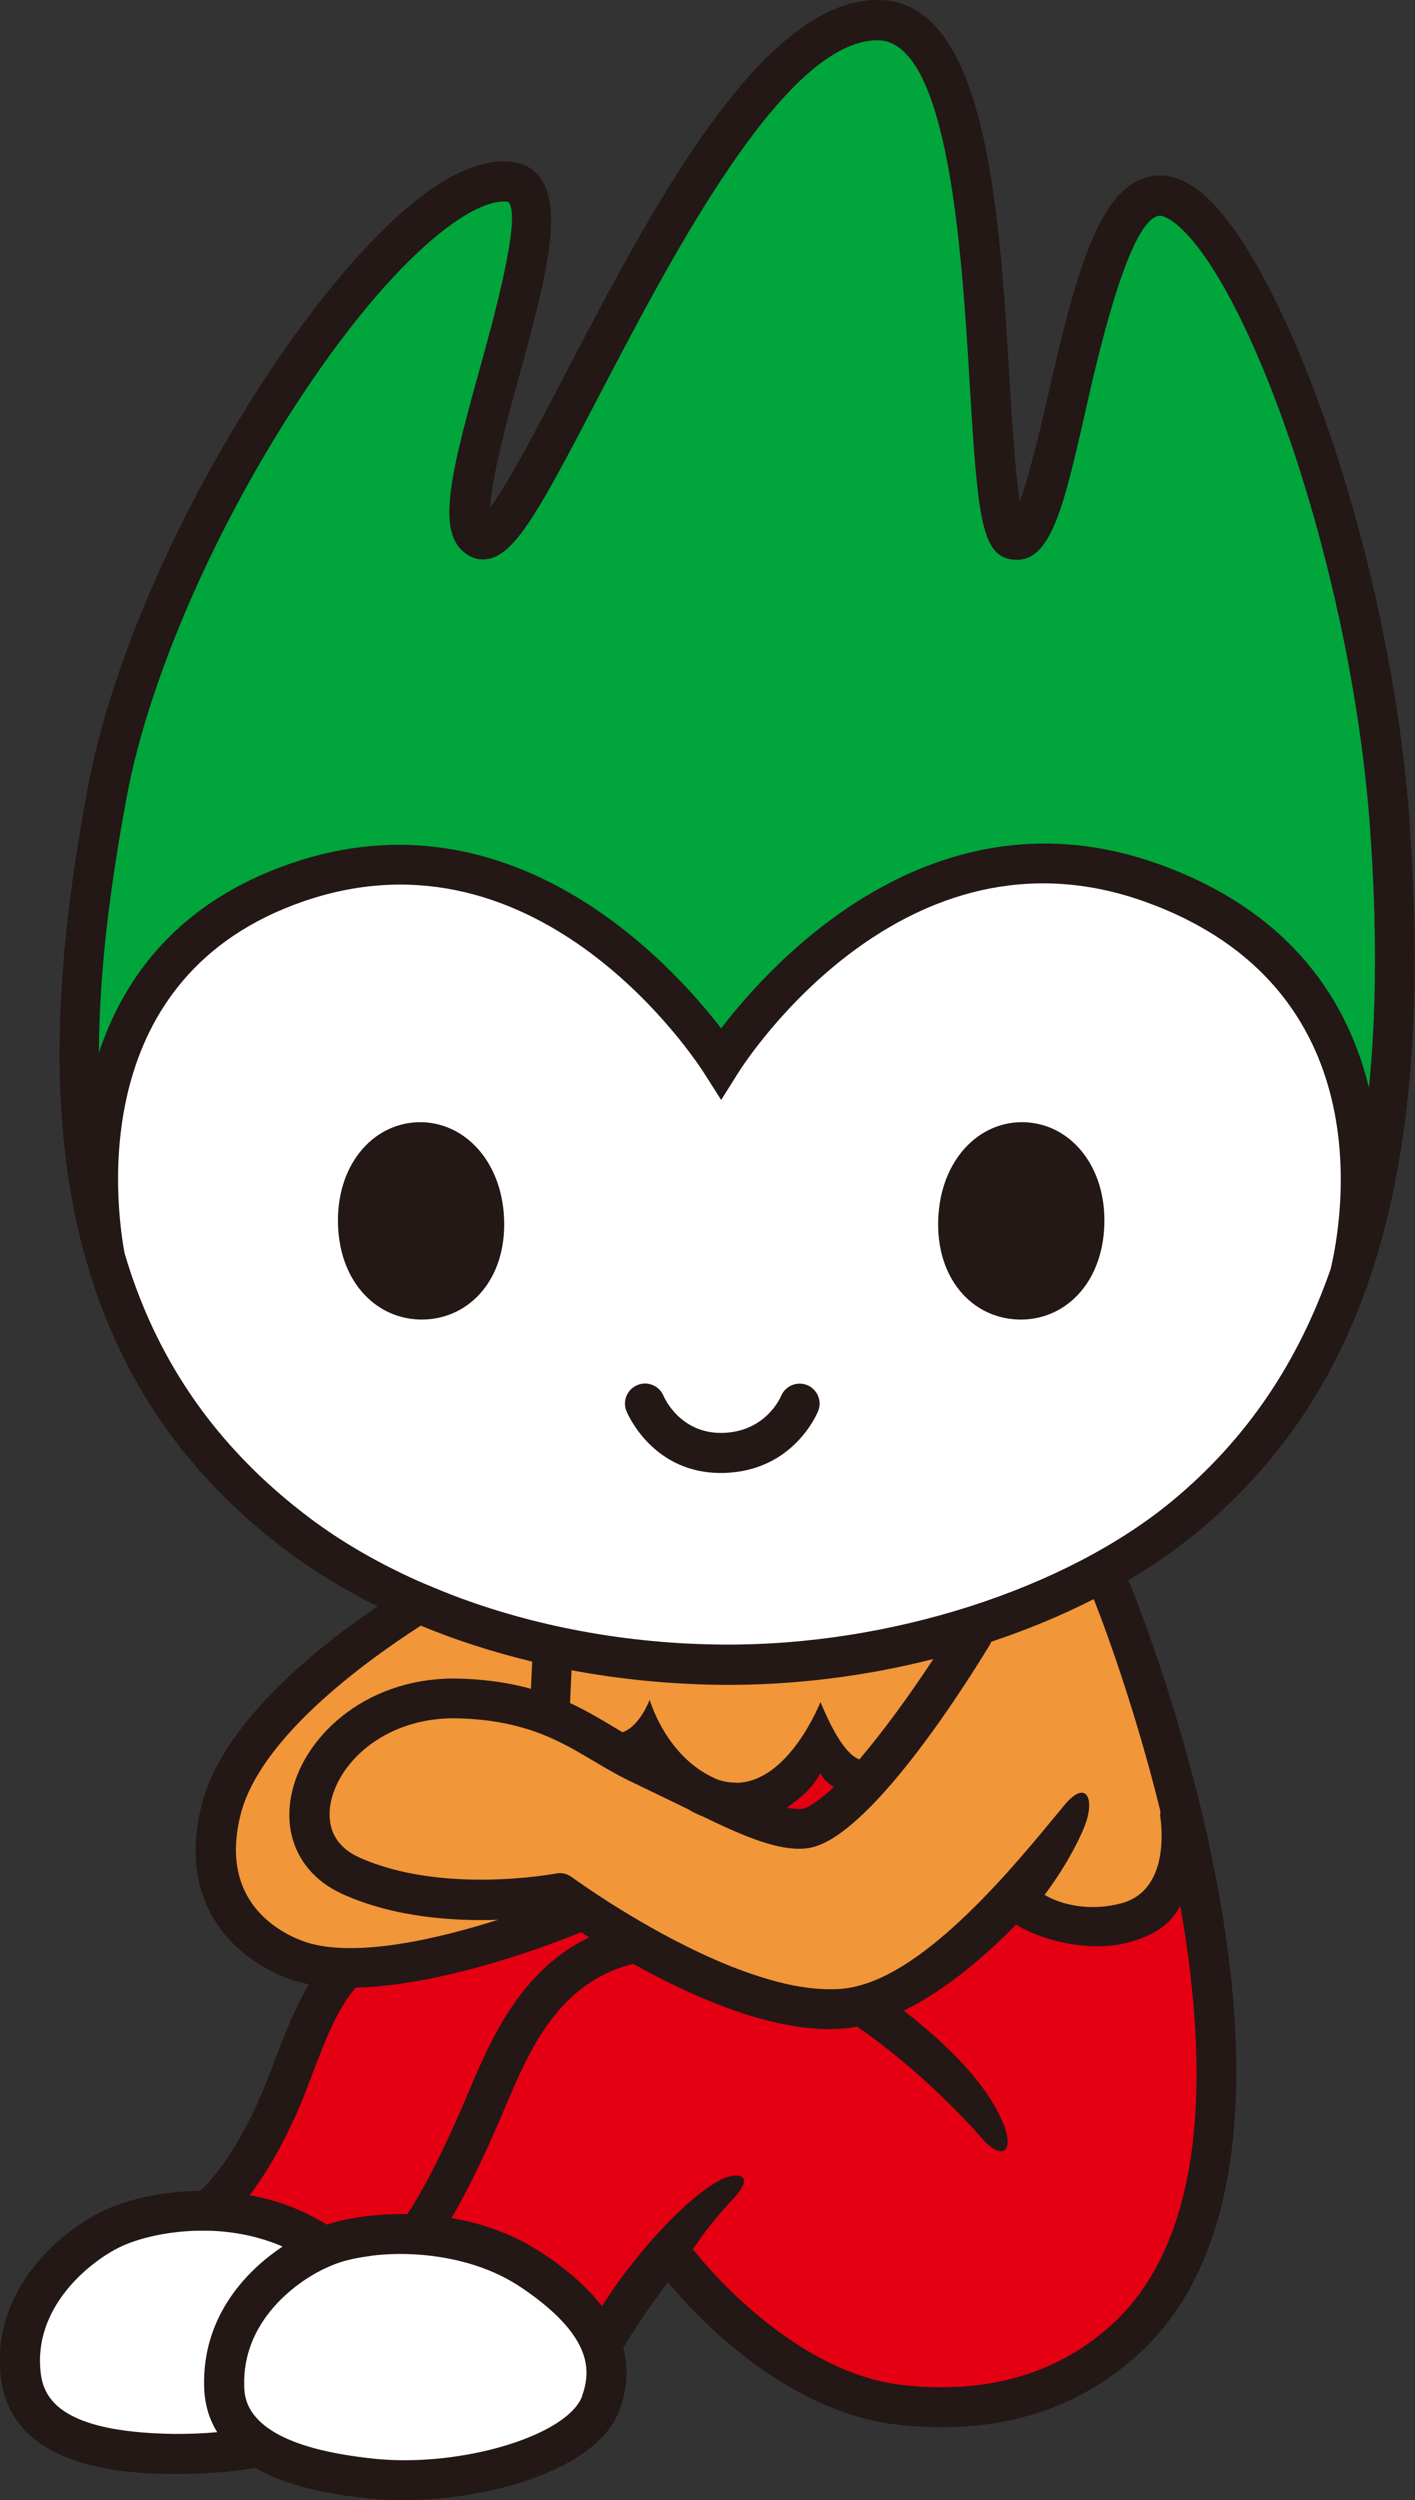 <?xml version="1.0" encoding="UTF-8"?><svg id="_レイヤー_2" xmlns="http://www.w3.org/2000/svg" viewBox="0 0 75.56 133.45"><rect x="0" y="0" width="75.56" height="133.45" fill="#333333" stroke="none"/><defs><style>.cls-1{fill:#231815;}.cls-1,.cls-2,.cls-3,.cls-4,.cls-5{stroke-width:0px;}.cls-2{fill:#f19639;}.cls-3{fill:#00a53c;}.cls-4{fill:#e40012;}.cls-5{fill:#fff;}</style></defs><g id="_レイヤー_1-2"><path class="cls-3" d="M38.72,56.1s6.8-9.36,14.46-9.99c7.65-.64,13.4,2.76,15.95,5.95,2.55,3.19,3.83,11.06,3.83,11.06,0,0,3.61-11.48.85-25.73-2.76-14.25-9.36-27.22-12.12-27.43-2.76-.21-5.53,19.35-7.23,18.92-1.7-.43.64-25.3-7.02-27.85-7.65-2.55-18.71,27.43-21.9,27.43s4.89-17.65,2.34-18.71c-2.55-1.06-15.95,9.14-21.05,26.37-5.1,17.22-2.34,25.09-2.34,25.09,0,0,2.55-14.67,15.31-14.88,12.76-.21,18.93,9.78,18.93,9.78Z"/><path class="cls-5" d="M38.51,56.43s9.17-10.76,17.4-10.47c9.02.32,16.51,8.69,16.75,15.79.32,9.5-9.5,27.87-33.99,27.06-25.98-.85-32.7-15.14-33.18-24.97-.48-9.83,5.48-18.04,16.27-17.72,10.79.32,16.75,10.31,16.75,10.31Z"/><path class="cls-2" d="M59.12,83.97s3.38,10.47,3.7,12.73c.32,2.26-.8,7.09-4.35,6.28-3.54-.81-4.35-1.61-4.35-1.61,0,0-4.03,5.48-9.34,5.8-5.32.32-14.18-5.32-14.18-5.32,0,0-9.02,3.71-13.05,3.22-4.03-.48-5.96-3.87-5.96-6.77s3.54-7.41,5.32-9.02c1.77-1.61,4.83-3.54,4.83-3.54,0,0,10.63,3.22,15.62,3.22,10.31,0,21.75-4.99,21.75-4.99Z"/><path class="cls-4" d="M45.92,94.92l-1.93-1.45s-1.29,1.13-2.42,1.77c-1.13.64-2.58,1.13-2.58,1.13,0,0,2.74,1.61,4.03,1.29,1.29-.32,2.9-2.74,2.9-2.74Z"/><path class="cls-4" d="M54.13,101.36s3.38,2.09,5.8,1.45c2.42-.64,3.22-3.22,3.22-3.22,0,0,3.71,14.98-.64,22.23-4.35,7.25-12.89,7.57-16.75,6.12-3.87-1.45-9.83-7.57-9.83-7.57l-3.87,4.51s-1.61-2.9-3.38-3.87c-1.77-.97-6.28-1.77-8.05-1.61-1.77.16-3.38.48-3.38.48,0,0-2.42-1.13-3.22-1.45-.81-.32-2.58-.32-2.58-.32,0,0,3.7-5.15,4.19-7.09.48-1.93,2.74-5.8,2.74-5.8,0,0,5.32-.48,7.89-1.29,2.58-.81,4.35-2.09,4.35-2.09,0,0,9.35,5.48,13.21,5.48s10.31-5.96,10.31-5.96Z"/><path class="cls-5" d="M32.38,126.98c0,2.74-5.48,5.48-10.15,5.48s-8.86-2.26-8.86-2.26c0,0-2.42,1.29-5.8.8-3.38-.48-5.96-1.61-6.28-4.03-.32-2.42,1.39-6.93,4.67-8.05,6.12-2.09,10.95.97,10.95.97,0,0,5.15-1.29,7.89-.64,2.74.64,7.57,4.67,7.57,7.73Z"/><path class="cls-1" d="M75.29,44.04c-1.07-14.83-6.88-30.34-11.18-33.79-.86-.69-1.71-.98-2.53-.86-2.78.41-4.04,4.73-5.65,11.86-.43,1.91-.98,4.13-1.47,5.52-.24-1.55-.4-4.01-.54-6.28C53.38,11.19,52.7.03,46.89,0c-6.27-.03-12.14,11.21-16.85,20.24-1.35,2.6-2.87,5.5-3.87,6.86.09-1.58.88-4.59,1.46-6.68,1.06-3.83,1.8-6.69,1.8-8.66,0-.89-.15-1.59-.49-2.13-.33-.53-.83-.86-1.43-.96-4.58-.8-10.67,7.5-13.07,11.1-4.87,7.3-8.53,15.66-9.77,22.36-1.44,7.77-2.4,16.66-.16,24.83.21.72.27.92.27.92,1.7,5.55,4.94,10.73,10.59,14.94,1.46,1.09,3.07,2.06,4.79,2.92-3.75,2.56-8.35,6.44-9.4,10.63-1.48,5.95,2.62,8.73,5.28,9.44.15.04.31.07.46.11-.73,1.2-1.28,2.62-1.81,4.01-.3.79-.61,1.6-.94,2.33-1.14,2.52-2.4,4.11-3.07,4.68-2.14.02-4.04.51-5.22,1.09-2.29,1.12-6.01,4.26-5.4,8.95.64,4.94,7.01,5.04,9.1,5.07,1.51.02,3.05-.09,4.49-.32,2.08,1.2,4.79,1.49,6.03,1.63,4.69.5,12.07-1.06,13.41-4.74.41-1.14.48-2.24.19-3.3.39-.65.85-1.37,1.37-2.11.29-.41.64-.89,1.02-1.4,1,1.23,5.93,6.89,12.25,7.61,5.04.57,9.3-.63,12.67-3.58,12.09-10.59.28-40-.23-41.25-.03-.09-.08-.16-.13-.23,1.37-.81,2.64-1.69,3.78-2.65,4.1-3.41,7.05-7.64,8.94-12.93h.03s.03-.11.07-.28c2.24-6.44,2.94-14.43,2.22-24.45ZM12.84,96.88c1-4.02,6.39-8.02,9.63-10.11,1.88.78,3.88,1.42,5.95,1.92l-.07,1.45c-1.04-.29-2.25-.49-3.71-.54-4.92-.18-8.33,2.96-9.04,6.02-.56,2.39.48,4.49,2.72,5.49,2.76,1.24,5.92,1.44,8.27,1.36-3.05.97-7.3,1.99-10,1.27-.52-.14-5.08-1.51-3.75-6.85ZM15.7,113.13c.36-.79.68-1.64.99-2.45.66-1.73,1.34-3.52,2.31-4.59,4.95-.11,11.07-2.56,12.03-2.96.14.09.28.18.43.28-3.68,1.76-5.27,5.5-6.42,8.21l-.4.94c-.87,1.97-1.84,4.04-2.89,5.62-1.71-.03-3.23.21-4.3.56-.17-.1-.34-.2-.52-.3-1.17-.65-2.39-1.05-3.6-1.27.82-1.07,1.65-2.47,2.35-4.03ZM9.2,129.91c-5.93-.1-6.85-1.88-7.02-3.21-.45-3.5,2.56-5.95,4.22-6.76.89-.43,2.33-.81,3.99-.87.3-.01.6,0,.91,0,1.23.05,2.54.3,3.79.84-2.1,1.4-4.28,3.86-4.19,7.46.02.97.28,1.78.7,2.45-.8.07-1.6.1-2.41.09ZM31.09,127.89c-.06.16-.15.32-.26.47-1.38,1.9-6.61,3.33-10.91,2.87-1.1-.12-2.03-.28-2.81-.47-1.43-.35-2.36-.81-2.96-1.28-1.08-.85-1.1-1.74-1.11-2.16-.08-3.22,2.41-5.29,4.18-6.18.25-.12.48-.22.69-.3.48-.18,1.08-.32,1.75-.41.06,0,.12-.02.18-.03.89-.11,1.9-.13,2.95-.02,1.72.18,3.54.69,5.08,1.74,1.67,1.13,2.59,2.13,3.05,3.01.58,1.1.43,2.01.16,2.76ZM63.04,101.8c1.47,8.36,1.54,17.72-3.84,22.43-2.9,2.54-6.61,3.57-11.03,3.07-6.03-.69-10.93-6.95-10.98-7.02-.06-.08-.13-.14-.2-.2.86-1.35,2.05-2.59,2.06-2.61,1.42-1.45.29-1.55-.53-1.14-1.75.88-4.2,3.61-5.62,5.64-.27.38-.52.76-.76,1.12-.72-.94-1.74-1.86-3.08-2.76-1.55-1.05-3.27-1.65-4.95-1.94.88-1.5,1.7-3.24,2.47-4.99,0,0,.41-.96.41-.96,1.27-2.99,2.81-6.62,6.82-7.62,3.22,1.8,7.59,3.73,11.18,3.46.26-.02.52-.06.78-.11,3.94,2.73,6.7,6.01,6.75,6.06,1.08,1.14,1.55.48,1.14-.66-.62-1.72-2.31-3.87-5.4-6.25,2.19-1.07,4.29-2.85,6-4.6,1.07.71,3.85,1.62,6.21.9,1.2-.37,2-.88,2.53-1.85ZM61.96,96.72c0,.06-.01.12-.01.18,0,.04.7,3.92-2.04,4.68-1.69.47-3.27.08-4.13-.44,1.27-1.69,2.09-3.38,2.28-4.09.33-1.22-.16-1.95-1.18-.75-1.8,2.14-6.5,8.23-10.65,9.58-.46.15-.92.25-1.36.28-1.03.07-2.16-.07-3.31-.37-.89-.23-1.8-.54-2.69-.9-1.67-.68-3.29-1.53-4.65-2.32-2.15-1.25-3.66-2.36-3.69-2.38-.24-.18-.55-.25-.84-.19-.06.01-6.04,1.14-10.49-.85-1.75-.78-1.7-2.25-1.51-3.06.52-2.22,3.1-4.51,6.88-4.37,1.5.05,2.68.28,3.68.6.79.25,1.47.57,2.1.9.16.09.32.17.47.26.28.16.56.33.84.49.62.37,1.26.75,1.96,1.09.05.02.1.05.15.07l2.61,1.26c.11.06.22.11.33.16.26.16.54.3.85.42,2.23,1.08,4.04,1.84,5.49,1.69.8-.08,1.72-.65,2.67-1.5.5-.44,1.01-.96,1.51-1.52,2.38-2.65,4.68-6.3,5.61-7.82.04-.06.07-.13.09-.19,1.92-.64,3.76-1.4,5.48-2.28,0,0,0,.02,0,.02.05.12,2,4.97,3.56,11.33ZM39.31,95.15c-.39,0-.73-.07-1.03-.18-.14-.06-.28-.13-.41-.2-2.38-1.24-3.18-4.05-3.18-4.05,0,.02-.53,1.43-1.45,1.74-.17-.1-.33-.2-.5-.3-.7-.42-1.44-.86-2.3-1.26l.08-1.75c2.6.49,5.29.75,8.01.78,3.82.03,7.67-.45,11.31-1.38-1.29,1.97-2.7,3.89-3.95,5.36-.86-.32-1.62-1.98-2.08-3.06,0,0-1.68,4.3-4.51,4.31ZM44.52,95.39c-.64.6-1.34,1.12-1.7,1.16-.23.02-.5,0-.8-.07.77-.52,1.36-1.06,1.79-1.83.18.37.44.55.72.74ZM71.06,67.72c-1.77,5.09-4.54,9.12-8.4,12.34-5.73,4.77-15.19,7.8-24.1,7.72-5.08-.04-10.04-.97-14.4-2.64-.64-.25-1.27-.51-1.89-.78-2.05-.92-3.95-2.01-5.63-3.26-5.38-4.01-8.43-8.9-9.99-14.22-.5-2.72-1.99-14.79,9.56-18.77,12.65-4.36,21.04,8.62,21.39,9.17l.91,1.43.9-1.43c.35-.57,8.85-13.79,21.76-9.14,12.71,4.58,10.5,16.99,9.89,19.58ZM73.1,58.05c-1.11-4.53-4.07-9.35-11.2-11.92-12.02-4.33-20.69,5.22-23.39,8.76-2.69-3.49-11.22-12.85-22.99-8.8-5.99,2.06-8.9,6.07-10.24,10.1.02-4.57.66-9.21,1.49-13.67,1.18-6.33,4.8-14.6,9.45-21.56,4.96-7.44,9.14-10.49,10.93-10.18.73.78-.83,6.38-1.58,9.08-1.63,5.87-2.3,8.79-.51,9.81.35.2.76.24,1.16.13,1.41-.41,2.7-2.79,5.71-8.56,3.97-7.61,9.97-19.11,14.94-19.09,3.81.02,4.5,11.42,4.92,18.47.42,7.04.63,9.08,2.31,9.25,1.99.2,2.67-2.64,3.91-8.14.76-3.37,2.34-9.99,3.88-10.21.19-.03.52.13.88.41,3.88,3.11,9.37,18.2,10.39,32.28.37,5.17.35,9.76-.06,13.86ZM54.72,59.9c-2.45-.09-4.51,2.03-4.62,5.19-.11,3.15,1.8,5.25,4.25,5.34,2.45.09,4.51-1.87,4.62-5.03.11-3.15-1.8-5.41-4.25-5.5ZM22.3,59.9c-2.45.09-4.36,2.34-4.25,5.5.11,3.15,2.17,5.11,4.62,5.03,2.45-.09,4.36-2.18,4.25-5.34-.11-3.15-2.17-5.27-4.62-5.19ZM43.1,73.93c-.54-.22-1.16.04-1.39.58-.03.08-.83,1.92-3.12,1.97-2.27.06-3.13-1.9-3.16-1.98-.23-.54-.85-.8-1.4-.57-.54.23-.8.84-.58,1.39.06.14,1.43,3.39,5.19,3.3,3.73-.09,5-3.18,5.05-3.31.22-.54-.05-1.16-.59-1.38Z"/></g></svg>